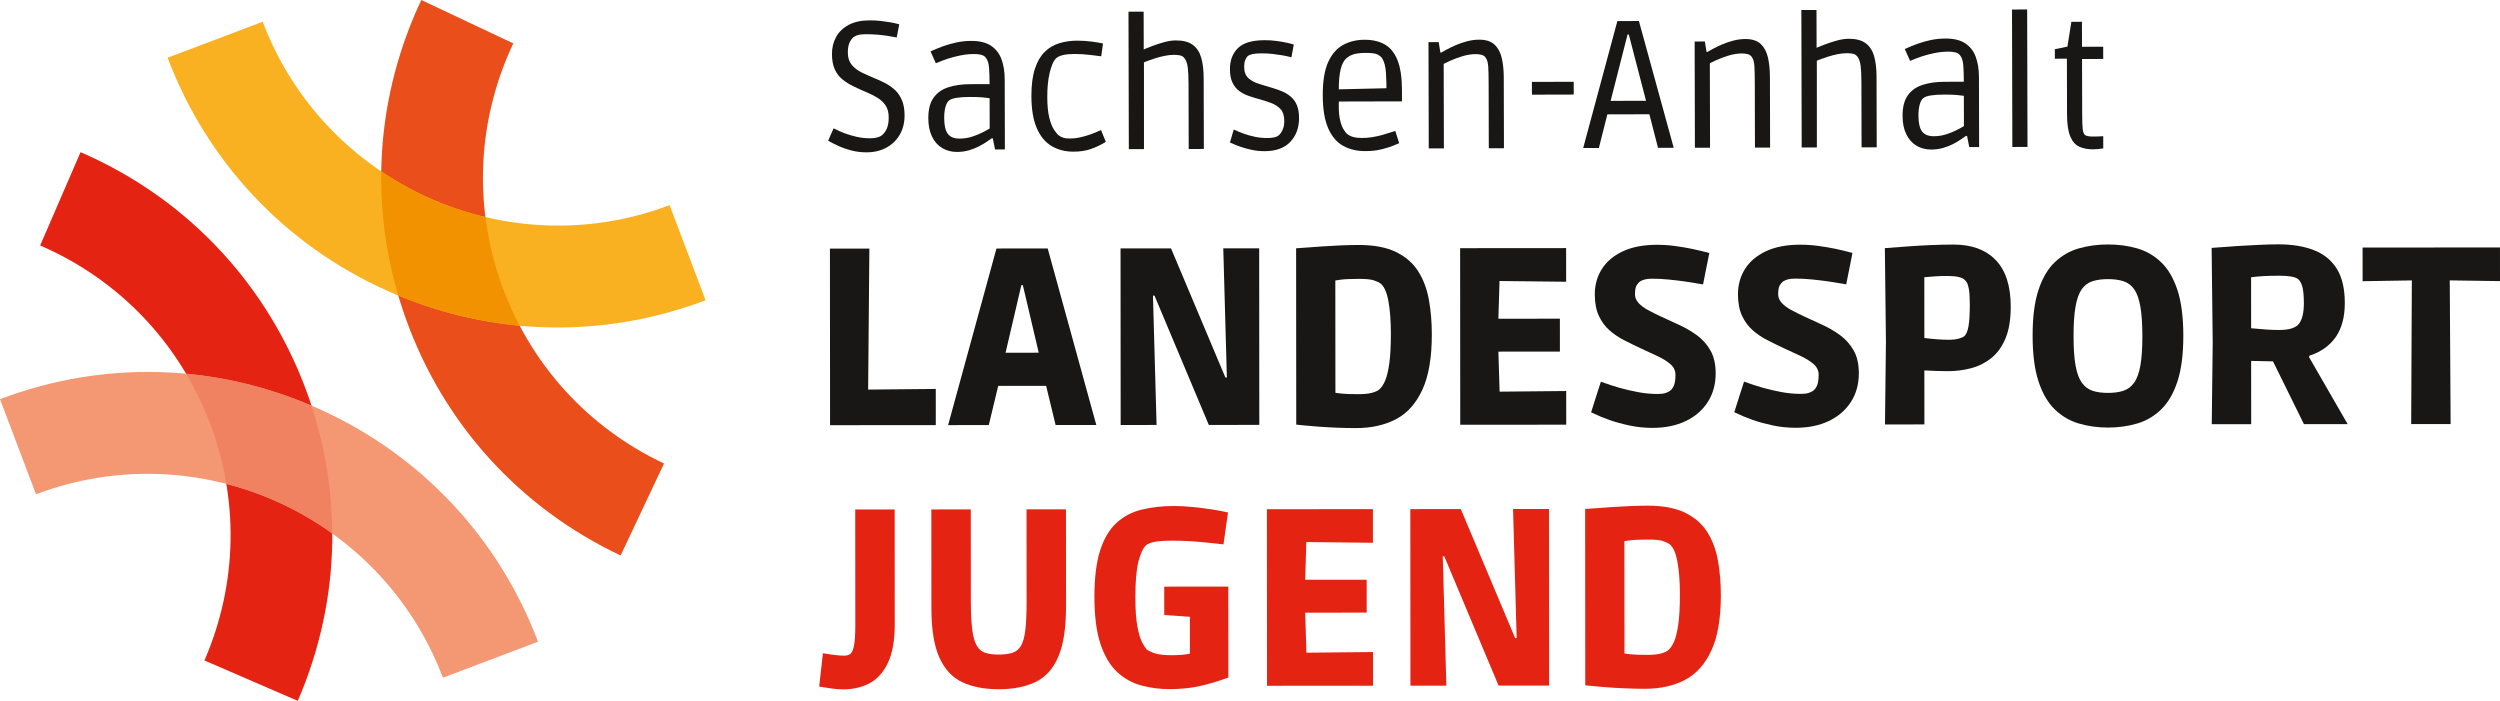 <?xml version="1.0" encoding="utf-8"?>
<!-- Generator: Adobe Illustrator 16.0.3, SVG Export Plug-In . SVG Version: 6.00 Build 0)  -->
<!DOCTYPE svg PUBLIC "-//W3C//DTD SVG 1.1//EN" "http://www.w3.org/Graphics/SVG/1.1/DTD/svg11.dtd">
<svg version="1.1" id="Ebene_1" xmlns="http://www.w3.org/2000/svg" xmlns:xlink="http://www.w3.org/1999/xlink" x="0px" y="0px"
	 width="301.293px" height="84.466px" viewBox="0 0 301.293 84.466" enable-background="new 0 0 301.293 84.466"
	 xml:space="preserve">
<rect x="-22.457" y="-20.993" fill="none" width="346.155" height="126.107"/>
<g>
	<g>
		<path fill="#181716" d="M100.036,51.243l-0.014-21.28l4.752-0.003l-0.168,19.403l-2.091-2.391l10.263-0.098l0.002,4.359
			L100.036,51.243z"/>
		<path fill="#181716" d="M114.263,51.233l5.827-21.284l6.176-0.005l5.857,21.276l-4.904,0.004l-1.639-6.779l2.635,2.056
			l-10.051,0.007l2.633-2.06l-1.631,6.781L114.263,51.233z M120.707,44.569l-1.636-2.058l8.233-0.006l-1.634,2.061l-2.884-12.258
			l2.604,2.056l-4.42,0.003l2.603-2.06L120.707,44.569z"/>
		<path fill="#181716" d="M135.059,51.218l-0.014-21.28l6.084-0.004l6.549,15.554h0.182l-0.434-15.559l4.328-0.003l0.015,21.28
			l-6.085,0.004l-6.549-15.585h-0.182l0.435,15.59L135.059,51.218z"/>
		<path fill="#181716" d="M163.454,51.592c-0.727,0-1.473-0.015-2.24-0.045c-0.767-0.029-1.498-0.069-2.194-0.119
			s-1.292-0.1-1.786-0.15c-0.495-0.05-0.832-0.084-1.014-0.104l-0.016-21.25c0.303-0.021,0.736-0.052,1.302-0.092
			c0.565-0.041,1.206-0.087,1.922-0.139c0.716-0.05,1.453-0.092,2.21-0.122c0.757-0.031,1.457-0.046,2.104-0.047
			c1.836-0.001,3.336,0.28,4.496,0.845c1.16,0.563,2.055,1.341,2.681,2.328c0.626,0.989,1.056,2.134,1.289,3.436
			s0.351,2.689,0.351,4.162c0.002,2.805-0.38,5.035-1.146,6.69s-1.829,2.837-3.19,3.544C166.859,51.236,165.27,51.59,163.454,51.592
			z M163.693,47.504c0.706,0,1.261-0.056,1.665-0.167c0.403-0.111,0.695-0.247,0.877-0.409c0.242-0.202,0.469-0.54,0.682-1.015
			c0.211-0.474,0.382-1.17,0.513-2.089c0.13-0.918,0.195-2.134,0.194-3.647c-0.002-1.533-0.104-2.846-0.306-3.936
			c-0.203-1.09-0.536-1.796-1.001-2.119c-0.141-0.1-0.389-0.211-0.742-0.332s-0.943-0.181-1.771-0.181
			c-0.989,0.001-1.721,0.032-2.194,0.093c-0.475,0.061-0.903,0.133-1.286,0.213l0.604-2.24l0.013,17.799l-0.607-2.209
			c0.424,0.06,0.863,0.115,1.317,0.166S162.786,47.505,163.693,47.504z"/>
		<path fill="#181716" d="M175.985,51.19l-0.014-21.28l12.773-0.01l0.004,4.056l-10.143-0.113l2.179-2.09l-0.267,8.778l-2.06-2.117
			l9.536-0.007l0.002,3.966l-9.535,0.007l2.057-2.121l0.279,9.051l-2.182-2.087l10.141-0.099l0.004,4.057L175.985,51.19z"/>
		<path fill="#181716" d="M199.173,51.567c-0.969,0.001-1.897-0.095-2.786-0.286c-0.888-0.19-1.68-0.407-2.376-0.648
			c-0.696-0.242-1.448-0.554-2.256-0.938c0.241-0.746,0.438-1.367,0.589-1.861c0.151-0.494,0.348-1.105,0.59-1.833
			c0.826,0.303,1.578,0.55,2.255,0.741c0.677,0.19,1.413,0.362,2.21,0.513c0.797,0.151,1.59,0.226,2.377,0.226
			c0.383-0.001,0.686-0.036,0.908-0.106c0.222-0.07,0.393-0.146,0.514-0.229c0.223-0.141,0.398-0.363,0.529-0.666
			s0.197-0.736,0.196-1.302c-0.001-0.504-0.202-0.933-0.606-1.286c-0.404-0.352-0.929-0.68-1.574-0.981
			c-0.646-0.303-1.344-0.626-2.09-0.968c-0.646-0.303-1.293-0.62-1.938-0.953c-0.646-0.332-1.232-0.729-1.758-1.193
			s-0.949-1.045-1.271-1.739c-0.324-0.696-0.486-1.56-0.486-2.589c-0.001-1.109,0.275-2.113,0.83-3.013
			c0.555-0.897,1.391-1.615,2.511-2.15s2.507-0.804,4.162-0.805c0.726-0.001,1.458,0.05,2.194,0.149s1.418,0.216,2.044,0.347
			c0.625,0.131,1.312,0.297,2.06,0.498l-0.755,3.784c-0.787-0.141-1.493-0.256-2.119-0.347c-0.626-0.09-1.292-0.17-1.999-0.24
			c-0.706-0.07-1.372-0.105-1.997-0.105c-0.384,0-0.687,0.03-0.908,0.092c-0.222,0.061-0.414,0.142-0.575,0.242
			c-0.141,0.102-0.277,0.258-0.408,0.47s-0.196,0.57-0.195,1.074c0,0.384,0.141,0.732,0.424,1.045s0.666,0.601,1.151,0.861
			c0.484,0.263,1.009,0.525,1.574,0.786c0.687,0.323,1.408,0.655,2.165,0.998c0.758,0.343,1.469,0.756,2.135,1.239
			c0.667,0.484,1.212,1.094,1.637,1.83c0.424,0.737,0.637,1.659,0.637,2.769c0.001,1.313-0.316,2.464-0.951,3.452
			c-0.635,0.99-1.521,1.757-2.662,2.303C202.013,51.292,200.686,51.566,199.173,51.567z"/>
		<path fill="#181716" d="M216.428,51.555c-0.969,0-1.898-0.095-2.786-0.286s-1.681-0.407-2.376-0.649
			c-0.697-0.241-1.449-0.554-2.256-0.937c0.241-0.746,0.438-1.367,0.589-1.862c0.151-0.494,0.347-1.105,0.589-1.832
			c0.827,0.302,1.579,0.55,2.256,0.74c0.676,0.191,1.412,0.362,2.21,0.514c0.797,0.15,1.589,0.226,2.376,0.225
			c0.383,0,0.686-0.035,0.908-0.106c0.223-0.07,0.394-0.146,0.515-0.228c0.222-0.141,0.397-0.363,0.529-0.666
			c0.131-0.303,0.196-0.736,0.196-1.302c-0.001-0.504-0.203-0.933-0.607-1.286c-0.404-0.353-0.928-0.68-1.574-0.982
			c-0.646-0.302-1.343-0.625-2.09-0.967c-0.646-0.303-1.292-0.62-1.938-0.953c-0.646-0.332-1.231-0.729-1.757-1.194
			c-0.525-0.463-0.95-1.044-1.272-1.739c-0.323-0.696-0.485-1.559-0.486-2.588c0-1.109,0.275-2.114,0.83-3.013
			c0.555-0.897,1.392-1.615,2.512-2.151c1.119-0.535,2.506-0.804,4.162-0.805c0.726,0,1.457,0.05,2.193,0.15
			c0.737,0.1,1.418,0.216,2.045,0.346c0.625,0.132,1.311,0.297,2.059,0.499l-0.754,3.783c-0.787-0.14-1.494-0.256-2.119-0.346
			c-0.627-0.091-1.293-0.17-1.999-0.241c-0.706-0.069-1.372-0.105-1.997-0.104c-0.385,0-0.688,0.03-0.908,0.091
			c-0.223,0.061-0.414,0.143-0.575,0.243c-0.142,0.102-0.278,0.258-0.409,0.47s-0.195,0.57-0.195,1.074
			c0,0.384,0.142,0.732,0.424,1.045c0.283,0.313,0.667,0.6,1.152,0.861c0.484,0.263,1.008,0.524,1.574,0.786
			c0.686,0.322,1.408,0.655,2.164,0.997c0.758,0.344,1.469,0.756,2.136,1.24c0.667,0.483,1.212,1.094,1.636,1.83
			s0.637,1.659,0.637,2.769c0.002,1.313-0.315,2.463-0.95,3.452s-1.522,1.757-2.662,2.303S217.941,51.553,216.428,51.555z"/>
		<path fill="#181716" d="M227.173,51.154l0.114-9.929l-0.129-11.321c1.069-0.082,2.023-0.153,2.86-0.214
			c0.837-0.062,1.735-0.112,2.694-0.153c0.957-0.041,1.861-0.062,2.709-0.063c2.199-0.002,3.9,0.623,5.102,1.873
			s1.803,3.116,1.805,5.599c0.002,1.555-0.209,2.836-0.633,3.845c-0.423,1.01-0.998,1.802-1.723,2.378
			c-0.727,0.575-1.539,0.98-2.437,1.212c-0.898,0.233-1.821,0.351-2.771,0.351c-0.767,0.001-1.715-0.028-2.845-0.089l0.005,6.508
			L227.173,51.154z M234.855,40.947c0.484,0,0.888-0.046,1.21-0.138c0.323-0.091,0.555-0.196,0.697-0.317
			c0.221-0.222,0.383-0.625,0.482-1.211c0.101-0.585,0.15-1.442,0.15-2.573c-0.001-0.827-0.037-1.442-0.107-1.847
			c-0.071-0.403-0.157-0.681-0.258-0.832c-0.102-0.151-0.203-0.268-0.303-0.349c-0.121-0.121-0.354-0.222-0.697-0.302
			c-0.343-0.08-0.816-0.121-1.422-0.12c-0.465,0-0.934,0.016-1.408,0.047c-0.475,0.03-0.903,0.065-1.286,0.105l0.005,7.326
			C233.049,40.878,234.028,40.948,234.855,40.947z"/>
		<path fill="#181716" d="M254.053,51.529c-1.23,0-2.396-0.161-3.496-0.482s-2.069-0.886-2.907-1.693
			c-0.838-0.806-1.495-1.931-1.97-3.373c-0.476-1.442-0.714-3.284-0.715-5.524c-0.002-2.24,0.233-4.076,0.707-5.51
			c0.473-1.434,1.128-2.548,1.965-3.347c0.837-0.797,1.805-1.353,2.905-1.667c1.099-0.313,2.265-0.471,3.495-0.471
			c1.252-0.001,2.422,0.154,3.513,0.466c1.09,0.313,2.054,0.867,2.892,1.663c0.838,0.797,1.494,1.911,1.971,3.344
			c0.475,1.433,0.713,3.269,0.715,5.509s-0.234,4.082-0.707,5.525c-0.475,1.443-1.129,2.568-1.966,3.376
			c-0.837,0.809-1.8,1.374-2.89,1.697S255.305,51.528,254.053,51.529z M254.051,47.351c0.727-0.001,1.347-0.086,1.861-0.259
			c0.514-0.172,0.943-0.494,1.285-0.97c0.343-0.474,0.594-1.166,0.756-2.073c0.16-0.908,0.24-2.089,0.24-3.542
			c-0.002-1.473-0.084-2.664-0.245-3.572c-0.163-0.908-0.409-1.599-0.743-2.073c-0.334-0.474-0.763-0.796-1.287-0.968
			c-0.525-0.17-1.15-0.257-1.877-0.256c-0.727,0-1.353,0.088-1.877,0.259c-0.525,0.172-0.953,0.495-1.285,0.97
			c-0.333,0.475-0.58,1.165-0.74,2.073c-0.162,0.909-0.241,2.101-0.24,3.573c0.001,1.474,0.082,2.659,0.244,3.556
			c0.162,0.898,0.415,1.585,0.759,2.059c0.343,0.475,0.772,0.796,1.288,0.968C252.704,47.267,253.325,47.351,254.051,47.351z"/>
		<path fill="#181716" d="M266.555,51.126l0.114-9.868l-0.129-11.382c0.121,0,0.474-0.026,1.06-0.077
			c0.585-0.051,1.291-0.102,2.119-0.153c0.826-0.05,1.674-0.097,2.542-0.137c0.867-0.041,1.645-0.063,2.331-0.063
			c1.635-0.001,3.053,0.23,4.254,0.693c1.2,0.463,2.124,1.209,2.771,2.237s0.971,2.411,0.972,4.146
			c0.002,1.676-0.361,3.038-1.087,4.088s-1.795,1.808-3.206,2.272v0.182l4.637,8.049l-5.268,0.004l-3.729-7.565l-2.634-0.059
			l0.005,7.628L266.555,51.126z M274.69,39.769c1.23-0.001,2.033-0.264,2.406-0.789c0.373-0.524,0.559-1.332,0.559-2.422
			c-0.001-0.988-0.072-1.695-0.214-2.119s-0.323-0.706-0.546-0.848c-0.182-0.121-0.453-0.211-0.816-0.271s-0.818-0.091-1.363-0.09
			c-0.807,0-1.463,0.017-1.967,0.047c-0.505,0.031-0.989,0.076-1.453,0.137l0.004,6.146c0.586,0.061,1.17,0.11,1.756,0.15
			C273.641,39.75,274.186,39.769,274.69,39.769z"/>
		<path fill="#181716" d="M290.59,51.109l0.078-17.315l-5.933,0.096l-0.003-4.056l16.559-0.012l0.002,4.056l-6.055-0.087
			l0.104,17.315L290.59,51.109z"/>
		<path fill="#E42313" d="M101.633,83.078c-0.445,0-0.889-0.029-1.332-0.09c-0.445-0.061-0.969-0.141-1.575-0.241l0.452-4.026
			c0.303,0.06,0.721,0.126,1.256,0.196c0.534,0.069,0.963,0.104,1.287,0.104c0.322,0,0.579-0.076,0.771-0.228
			c0.191-0.151,0.337-0.494,0.438-1.029c0.102-0.534,0.15-1.367,0.15-2.497l-0.01-13.864l4.752-0.004l0.01,13.804
			c0.002,1.957-0.27,3.512-0.814,4.662c-0.543,1.15-1.279,1.974-2.207,2.47C103.883,82.829,102.823,83.077,101.633,83.078z"/>
		<path fill="#E42313" d="M120.37,83.064c-1.715,0.002-3.178-0.28-4.389-0.844c-1.212-0.564-2.136-1.558-2.773-2.979
			c-0.636-1.423-0.955-3.396-0.957-5.918l-0.008-11.927l4.752-0.003l0.008,11.079c0.002,1.413,0.057,2.548,0.17,3.405
			c0.11,0.858,0.293,1.504,0.545,1.937c0.253,0.435,0.596,0.722,1.031,0.862c0.434,0.141,0.973,0.211,1.619,0.21
			c0.666,0,1.215-0.07,1.649-0.213c0.433-0.141,0.776-0.424,1.028-0.848c0.252-0.425,0.428-1.064,0.529-1.923
			c0.1-0.857,0.149-2.003,0.148-3.436l-0.008-11.079l4.752-0.003l0.009,11.685c0.001,2.604-0.31,4.631-0.935,6.084
			c-0.625,1.454-1.542,2.469-2.752,3.045C123.579,82.774,122.106,83.063,120.37,83.064z"/>
		<path fill="#E42313" d="M140.954,83.05c-1.21,0.001-2.36-0.15-3.451-0.452c-1.09-0.302-2.054-0.846-2.892-1.633
			c-0.838-0.786-1.499-1.906-1.985-3.358c-0.484-1.452-0.729-3.339-0.73-5.66c-0.001-2.28,0.225-4.137,0.678-5.57
			s1.103-2.543,1.949-3.331c0.848-0.787,1.861-1.328,3.042-1.622c1.181-0.293,2.486-0.44,3.919-0.441
			c0.687,0,1.438,0.039,2.256,0.12c0.818,0.08,1.609,0.181,2.377,0.301c0.767,0.12,1.393,0.241,1.877,0.362l-0.543,3.844
			c-0.807-0.1-1.766-0.2-2.875-0.301c-1.111-0.1-2.201-0.149-3.27-0.149c-0.929,0.001-1.641,0.048-2.134,0.139
			c-0.495,0.091-0.853,0.238-1.075,0.439c-0.322,0.283-0.615,0.903-0.876,1.862c-0.263,0.959-0.392,2.418-0.391,4.375
			c0.001,1.493,0.083,2.669,0.245,3.525c0.161,0.858,0.349,1.488,0.561,1.892c0.213,0.404,0.389,0.687,0.531,0.848
			c0.182,0.162,0.504,0.322,0.969,0.483c0.464,0.162,1.15,0.241,2.059,0.241c0.443-0.001,0.852-0.016,1.226-0.046
			c0.373-0.031,0.701-0.077,0.983-0.138l-0.004-6.568l2.121,2.269l-5.208-0.359l-0.003-3.421l7.72-0.005l0.008,10.958
			c-1.271,0.466-2.441,0.813-3.511,1.046C143.457,82.932,142.266,83.049,140.954,83.05z"/>
		<path fill="#E42313" d="M152.7,82.648l-0.016-21.28l12.775-0.009l0.002,4.056L155.321,65.3l2.178-2.089l-0.266,8.778l-2.061-2.118
			l9.535-0.006l0.004,3.966l-9.536,0.006l2.058-2.12l0.278,9.051l-2.181-2.088l10.141-0.098l0.002,4.057L152.7,82.648z"/>
		<path fill="#E42313" d="M169.983,82.636l-0.014-21.28l6.084-0.004l6.549,15.554h0.182l-0.434-15.559l4.328-0.003l0.015,21.28
			l-6.085,0.004l-6.549-15.585h-0.182l0.435,15.59L169.983,82.636z"/>
		<path fill="#E42313" d="M198.287,83.01c-0.726,0-1.474-0.015-2.239-0.045c-0.768-0.029-1.499-0.069-2.195-0.119
			s-1.291-0.1-1.787-0.15c-0.494-0.05-0.832-0.084-1.014-0.104l-0.014-21.25c0.303-0.021,0.736-0.052,1.301-0.092
			c0.564-0.041,1.206-0.087,1.922-0.139c0.717-0.05,1.453-0.092,2.21-0.122c0.757-0.031,1.458-0.046,2.104-0.047
			c1.837-0.001,3.335,0.28,4.497,0.845c1.16,0.563,2.053,1.341,2.68,2.328c0.626,0.989,1.056,2.134,1.289,3.436
			c0.232,1.302,0.35,2.689,0.352,4.162c0.002,2.805-0.381,5.035-1.146,6.69s-1.83,2.837-3.191,3.544S200.103,83.008,198.287,83.01z
			 M198.526,78.922c0.707,0,1.262-0.055,1.665-0.167c0.403-0.111,0.696-0.247,0.878-0.409c0.242-0.202,0.469-0.54,0.68-1.015
			c0.212-0.474,0.383-1.17,0.514-2.089c0.131-0.918,0.195-2.134,0.194-3.647c-0.001-1.533-0.104-2.846-0.306-3.936
			c-0.203-1.09-0.537-1.796-1-2.118c-0.143-0.101-0.389-0.212-0.742-0.333s-0.943-0.181-1.771-0.181
			c-0.988,0.001-1.721,0.032-2.194,0.093c-0.475,0.061-0.903,0.133-1.286,0.213l0.604-2.24l0.013,17.799l-0.606-2.209
			c0.424,0.061,0.862,0.115,1.316,0.166S197.618,78.923,198.526,78.922z"/>
	</g>
	<g>
		<path fill="#181716" d="M104.43,18.359c-0.602,0.002-1.181-0.066-1.738-0.204s-1.053-0.302-1.486-0.492
			c-0.433-0.189-0.899-0.423-1.398-0.699c0.131-0.31,0.241-0.563,0.328-0.761c0.088-0.197,0.196-0.444,0.328-0.737
			c0.484,0.248,0.933,0.449,1.344,0.602c0.411,0.153,0.88,0.292,1.409,0.414c0.528,0.124,1.078,0.185,1.65,0.184
			c0.366-0.001,0.656-0.035,0.868-0.102c0.213-0.066,0.363-0.129,0.451-0.188c0.293-0.206,0.519-0.489,0.68-0.849
			c0.16-0.359,0.24-0.826,0.238-1.398c-0.001-0.558-0.12-1.019-0.355-1.385c-0.235-0.365-0.548-0.673-0.937-0.921
			c-0.39-0.249-0.813-0.468-1.268-0.657c-0.587-0.248-1.138-0.496-1.651-0.744c-0.515-0.248-0.97-0.533-1.366-0.855
			c-0.396-0.321-0.705-0.728-0.927-1.218c-0.221-0.491-0.333-1.103-0.335-1.836c-0.002-0.763,0.165-1.449,0.502-2.06
			c0.335-0.609,0.84-1.094,1.514-1.455c0.674-0.36,1.51-0.542,2.507-0.545c0.484-0.001,0.938,0.023,1.364,0.073
			c0.425,0.051,0.807,0.105,1.145,0.162c0.337,0.059,0.696,0.138,1.078,0.239l-0.304,1.585c-0.411-0.072-0.793-0.137-1.145-0.194
			c-0.353-0.058-0.748-0.104-1.188-0.141c-0.44-0.035-0.888-0.053-1.342-0.052c-0.367,0.001-0.657,0.023-0.869,0.067
			c-0.213,0.045-0.399,0.119-0.561,0.223c-0.19,0.103-0.37,0.313-0.537,0.628c-0.168,0.316-0.252,0.745-0.25,1.288
			c0.001,0.602,0.157,1.092,0.466,1.473s0.713,0.691,1.212,0.932s1.028,0.478,1.586,0.712c0.44,0.174,0.873,0.374,1.3,0.601
			c0.426,0.227,0.807,0.501,1.146,0.822c0.338,0.322,0.61,0.729,0.817,1.219c0.206,0.492,0.311,1.089,0.312,1.793
			c0.003,0.895-0.19,1.676-0.577,2.344c-0.387,0.669-0.925,1.19-1.612,1.566C106.139,18.168,105.339,18.357,104.43,18.359z"/>
		<path fill="#181716" d="M115.342,18.311c-0.675,0.001-1.272-0.155-1.794-0.469c-0.522-0.313-0.93-0.774-1.225-1.384
			c-0.295-0.607-0.443-1.344-0.445-2.21c-0.003-1.041,0.204-1.858,0.621-2.454c0.416-0.595,1.006-1.018,1.768-1.27
			c0.762-0.25,1.648-0.378,2.661-0.38l2.332-0.006c-0.002-0.733-0.021-1.375-0.06-1.925s-0.16-0.957-0.366-1.221
			c-0.147-0.205-0.35-0.336-0.605-0.395c-0.258-0.058-0.525-0.086-0.804-0.086c-0.572,0.002-1.133,0.058-1.683,0.17
			c-0.55,0.11-1.048,0.24-1.495,0.388c-0.447,0.148-0.934,0.333-1.462,0.554l-0.641-1.428c0.556-0.251,1.068-0.461,1.538-0.631
			c0.469-0.17,0.992-0.318,1.571-0.444s1.177-0.189,1.793-0.191c0.997-0.002,1.79,0.19,2.377,0.577
			c0.588,0.388,1.011,0.93,1.27,1.625c0.258,0.696,0.389,1.514,0.391,2.452l0.021,8.426l-1.188,0.003l-0.268-1.341h-0.132
			c-0.146,0.104-0.355,0.246-0.626,0.431c-0.271,0.185-0.586,0.368-0.944,0.552c-0.359,0.185-0.758,0.34-1.198,0.465
			C116.31,18.246,115.84,18.31,115.342,18.311z M115.646,16.704c0.528-0.001,1.03-0.08,1.507-0.234
			c0.476-0.155,0.901-0.328,1.274-0.521c0.374-0.191,0.655-0.346,0.846-0.464l-0.009-3.651c-0.19-0.029-0.477-0.062-0.858-0.098
			c-0.382-0.035-0.88-0.053-1.496-0.051c-1.364,0.003-2.207,0.145-2.529,0.424c-0.189,0.147-0.336,0.408-0.438,0.782
			c-0.102,0.375-0.152,0.826-0.15,1.354c0.002,0.866,0.146,1.492,0.433,1.88C114.512,16.512,114.986,16.706,115.646,16.704z"/>
		<path fill="#181716" d="M129.377,18.277c-0.997,0.002-1.878-0.224-2.642-0.677c-0.764-0.452-1.359-1.173-1.787-2.162
			c-0.428-0.988-0.644-2.283-0.647-3.882c-0.003-1.305,0.138-2.391,0.421-3.257c0.284-0.866,0.675-1.545,1.172-2.038
			c0.498-0.492,1.084-0.841,1.758-1.049c0.674-0.207,1.393-0.312,2.155-0.313c0.557-0.001,1.125,0.035,1.705,0.105
			c0.579,0.073,1.053,0.151,1.42,0.239l-0.217,1.54c-0.278-0.028-0.719-0.082-1.32-0.162c-0.602-0.078-1.247-0.117-1.937-0.116
			c-0.543,0.002-1,0.047-1.374,0.137c-0.374,0.089-0.663,0.235-0.868,0.441c-0.278,0.31-0.515,0.87-0.711,1.686
			c-0.195,0.813-0.292,1.785-0.29,2.914c0.003,1.042,0.086,1.882,0.248,2.52c0.163,0.637,0.355,1.121,0.576,1.45
			c0.221,0.33,0.419,0.56,0.596,0.691c0.117,0.089,0.275,0.168,0.474,0.241s0.48,0.109,0.847,0.108
			c0.426-0.001,0.858-0.055,1.298-0.158s0.843-0.222,1.209-0.354s0.776-0.303,1.23-0.509l0.576,1.429
			c-0.645,0.383-1.26,0.674-1.846,0.873C130.836,18.173,130.155,18.275,129.377,18.277z"/>
		<path fill="#181716" d="M136.043,17.974l-0.041-16.566l1.826-0.005l0.013,5.17l-0.463-0.417c0.396-0.177,0.85-0.364,1.362-0.563
			s1.029-0.369,1.55-0.51s0.993-0.211,1.418-0.212c0.865-0.003,1.541,0.172,2.025,0.522c0.485,0.351,0.827,0.863,1.027,1.537
			c0.199,0.674,0.301,1.511,0.303,2.508l0.021,8.514l-1.826,0.005l-0.02-7.876c-0.002-0.821-0.033-1.467-0.093-1.936
			c-0.06-0.47-0.178-0.829-0.354-1.077c-0.147-0.206-0.327-0.333-0.54-0.385c-0.213-0.05-0.474-0.075-0.781-0.074
			c-0.352,0.001-0.726,0.042-1.121,0.123c-0.396,0.082-0.781,0.183-1.155,0.301c-0.373,0.118-0.703,0.232-0.988,0.343
			c-0.286,0.11-0.487,0.203-0.604,0.276l0.263-0.419l0.004,10.736L136.043,17.974z"/>
		<path fill="#181716" d="M152.412,18.22c-0.543,0.001-1.063-0.053-1.562-0.161c-0.5-0.109-0.947-0.232-1.344-0.371
			s-0.822-0.31-1.277-0.514l0.458-1.563c0.455,0.205,0.874,0.376,1.256,0.514c0.382,0.139,0.814,0.259,1.299,0.36
			c0.484,0.101,0.982,0.151,1.496,0.15c0.293-0.001,0.564-0.026,0.814-0.079c0.249-0.052,0.446-0.144,0.593-0.277
			c0.161-0.146,0.308-0.366,0.438-0.66c0.132-0.294,0.196-0.646,0.195-1.057c-0.001-0.616-0.149-1.085-0.443-1.407
			c-0.295-0.321-0.676-0.569-1.146-0.745c-0.471-0.175-0.969-0.335-1.497-0.479c-0.427-0.116-0.845-0.247-1.255-0.394
			c-0.412-0.146-0.782-0.342-1.113-0.592c-0.33-0.248-0.595-0.581-0.794-0.999c-0.199-0.417-0.3-0.956-0.301-1.616
			c-0.003-1.041,0.313-1.882,0.95-2.521c0.637-0.641,1.71-0.961,3.221-0.965c0.514-0.002,1.005,0.03,1.475,0.095
			c0.469,0.065,0.884,0.138,1.243,0.217c0.359,0.08,0.628,0.149,0.804,0.208l-0.282,1.54c-0.396-0.101-0.763-0.181-1.101-0.239
			c-0.338-0.058-0.719-0.111-1.145-0.162s-0.873-0.075-1.342-0.073c-0.44,0.001-0.792,0.027-1.056,0.079
			c-0.264,0.053-0.462,0.129-0.594,0.232c-0.132,0.103-0.241,0.268-0.329,0.496c-0.087,0.228-0.13,0.495-0.13,0.803
			c0.002,0.616,0.175,1.077,0.521,1.386c0.346,0.307,0.786,0.54,1.322,0.7c0.535,0.16,1.089,0.327,1.661,0.502
			c0.396,0.116,0.778,0.255,1.146,0.415s0.701,0.372,1.003,0.636c0.301,0.263,0.536,0.6,0.706,1.01
			c0.17,0.411,0.255,0.916,0.257,1.518c0.003,1.188-0.351,2.153-1.06,2.896C154.791,17.844,153.761,18.216,152.412,18.22z"/>
		<path fill="#181716" d="M164.534,18.211c-1.013,0.003-1.903-0.211-2.675-0.642c-0.771-0.431-1.37-1.142-1.798-2.129
			c-0.428-0.989-0.644-2.306-0.647-3.948c-0.005-1.716,0.216-3.059,0.661-4.028c0.444-0.969,1.048-1.655,1.81-2.061
			s1.619-0.609,2.572-0.612c0.953-0.002,1.764,0.188,2.433,0.566c0.668,0.381,1.18,1.013,1.534,1.9
			c0.354,0.887,0.532,2.077,0.536,3.573l0.003,1.386l-8.447,0.021l0.857-0.332c-0.057,0.968-0.029,1.741,0.082,2.321
			c0.111,0.579,0.252,1.007,0.422,1.285c0.169,0.279,0.313,0.477,0.43,0.594c0.206,0.175,0.455,0.307,0.749,0.394
			s0.653,0.13,1.079,0.129c0.425-0.001,0.843-0.034,1.253-0.102c0.411-0.067,0.792-0.148,1.144-0.245
			c0.352-0.096,0.667-0.191,0.945-0.288c0.278-0.096,0.506-0.166,0.682-0.211l0.466,1.474c-0.132,0.059-0.389,0.166-0.77,0.32
			c-0.381,0.155-0.854,0.299-1.418,0.434C165.872,18.143,165.238,18.21,164.534,18.211z M161.372,11.576l-0.86-0.79l7.414-0.172
			l-0.834,0.816c0.012-1.041-0.009-1.937-0.062-2.685c-0.054-0.748-0.205-1.318-0.456-1.715c-0.103-0.161-0.279-0.311-0.528-0.45
			c-0.25-0.138-0.734-0.207-1.453-0.205c-0.748,0.002-1.309,0.084-1.683,0.246c-0.373,0.163-0.662,0.376-0.866,0.641
			C161.501,7.982,161.278,9.419,161.372,11.576z"/>
		<path fill="#181716" d="M172.189,17.885l-0.031-12.804l1.232-0.003l0.2,1.254l0.11-0.001c0.132-0.073,0.352-0.195,0.659-0.364
			s0.674-0.347,1.099-0.531c0.425-0.184,0.879-0.339,1.363-0.466c0.483-0.125,0.967-0.188,1.451-0.189
			c0.807-0.002,1.423,0.197,1.85,0.6c0.426,0.403,0.717,0.948,0.873,1.638c0.155,0.689,0.234,1.466,0.236,2.331l0.021,8.514
			l-1.826,0.005l-0.02-7.876c-0.002-0.865-0.019-1.525-0.049-1.98c-0.031-0.454-0.127-0.799-0.289-1.032
			c-0.118-0.19-0.286-0.314-0.507-0.373c-0.22-0.058-0.454-0.087-0.704-0.086c-0.527,0.001-1.066,0.087-1.616,0.257
			c-0.55,0.169-1.029,0.347-1.439,0.531s-0.682,0.313-0.813,0.388l0.025,10.186L172.189,17.885z"/>
		<path fill="#181716" d="M184.625,11.409l-0.004-1.54l5.038-0.013l0.004,1.54L184.625,11.409z"/>
		<path fill="#181716" d="M190.801,17.839l4.12-15.3l2.596-0.006l4.196,15.279l-1.893,0.005l-1.177-4.573l0.926,0.525l-6.601,0.017
			l0.879-0.53l-1.155,4.579L190.801,17.839z M193.891,13.014l-0.618-0.856l5.94-0.015l-0.614,0.859l-2.51-9.651l1.036,0.812
			l-1.804,0.004l1.032-0.816L193.891,13.014z"/>
		<path fill="#181716" d="M204.265,17.807l-0.031-12.804L205.466,5l0.2,1.253h0.11c0.132-0.074,0.352-0.195,0.659-0.365
			c0.308-0.169,0.674-0.347,1.099-0.531c0.425-0.184,0.879-0.339,1.363-0.465c0.483-0.125,0.967-0.188,1.451-0.19
			c0.807-0.002,1.423,0.198,1.85,0.601c0.426,0.403,0.717,0.948,0.873,1.638c0.155,0.688,0.234,1.466,0.236,2.331l0.021,8.514
			l-1.826,0.005l-0.02-7.876c-0.002-0.865-0.019-1.525-0.049-1.98c-0.031-0.454-0.127-0.799-0.289-1.033
			c-0.118-0.189-0.286-0.314-0.507-0.372c-0.22-0.059-0.454-0.087-0.704-0.087c-0.527,0.002-1.066,0.087-1.616,0.257
			s-1.029,0.348-1.439,0.531c-0.41,0.185-0.682,0.314-0.813,0.388l0.025,10.186L204.265,17.807z"/>
		<path fill="#181716" d="M217.135,17.775l-0.04-16.566l1.825-0.004l0.013,5.17l-0.463-0.417c0.396-0.177,0.85-0.364,1.363-0.563
			c0.513-0.2,1.029-0.369,1.549-0.51c0.521-0.142,0.993-0.212,1.419-0.213c0.865-0.002,1.54,0.172,2.025,0.523
			c0.485,0.351,0.827,0.863,1.027,1.536c0.199,0.675,0.3,1.512,0.303,2.509l0.021,8.514l-1.826,0.004l-0.02-7.876
			c-0.002-0.821-0.032-1.467-0.092-1.935c-0.061-0.47-0.179-0.829-0.355-1.078c-0.147-0.205-0.327-0.333-0.54-0.384
			s-0.473-0.075-0.78-0.074c-0.353,0.001-0.727,0.042-1.122,0.123c-0.396,0.082-0.781,0.182-1.154,0.3
			c-0.374,0.118-0.703,0.232-0.989,0.344c-0.286,0.11-0.487,0.202-0.604,0.275l0.263-0.418l0.005,10.736L217.135,17.775z"/>
		<path fill="#181716" d="M232.756,18.023c-0.675,0.002-1.272-0.155-1.794-0.468c-0.522-0.314-0.93-0.775-1.225-1.384
			s-0.443-1.344-0.445-2.21c-0.003-1.041,0.204-1.859,0.621-2.455c0.416-0.595,1.006-1.017,1.768-1.269
			c0.762-0.251,1.648-0.378,2.661-0.381l2.332-0.006c-0.002-0.733-0.021-1.375-0.06-1.925c-0.038-0.549-0.16-0.956-0.366-1.221
			c-0.147-0.204-0.35-0.336-0.605-0.394c-0.258-0.058-0.525-0.087-0.804-0.086c-0.572,0.001-1.133,0.058-1.683,0.169
			s-1.048,0.241-1.495,0.389s-0.934,0.332-1.462,0.554l-0.641-1.429c0.556-0.25,1.068-0.461,1.538-0.631
			c0.469-0.17,0.992-0.317,1.571-0.444c0.579-0.125,1.177-0.189,1.793-0.19c0.997-0.003,1.79,0.189,2.377,0.577
			c0.588,0.387,1.011,0.929,1.27,1.625c0.258,0.695,0.389,1.514,0.391,2.452l0.021,8.426l-1.188,0.003l-0.268-1.342l-0.132,0.001
			c-0.146,0.103-0.355,0.246-0.626,0.43c-0.271,0.185-0.586,0.369-0.944,0.553c-0.359,0.185-0.758,0.34-1.198,0.465
			C233.724,17.958,233.254,18.022,232.756,18.023z M233.06,16.416c0.528-0.001,1.03-0.079,1.507-0.233
			c0.476-0.156,0.901-0.329,1.274-0.521c0.374-0.19,0.655-0.345,0.846-0.464l-0.009-3.651c-0.19-0.028-0.477-0.061-0.858-0.098
			c-0.382-0.035-0.88-0.052-1.496-0.051c-1.364,0.004-2.207,0.146-2.529,0.425c-0.189,0.146-0.336,0.407-0.438,0.782
			c-0.102,0.374-0.152,0.825-0.15,1.353c0.002,0.866,0.146,1.493,0.433,1.88C231.926,16.224,232.4,16.417,233.06,16.416z"/>
		<path fill="#181716" d="M242.523,17.713l-0.041-16.566l1.826-0.005l0.041,16.566L242.523,17.713z"/>
		<path fill="#181716" d="M252.247,17.997c-0.631,0.002-1.181-0.104-1.65-0.314s-0.834-0.62-1.092-1.229
			c-0.258-0.607-0.389-1.513-0.392-2.716l-0.017-6.666l-1.451,0.004l-0.003-1.144l1.517-0.313l0.477-2.993l1.276-0.003l0.007,3.015
			l2.552-0.007l0.004,1.474l-2.552,0.007l0.017,6.754c0.002,0.807,0.025,1.394,0.07,1.759c0.045,0.367,0.159,0.598,0.343,0.693
			c0.184,0.095,0.495,0.141,0.936,0.14c0.234,0,0.439-0.004,0.616-0.012c0.176-0.008,0.366-0.019,0.571-0.035l0.004,1.475
			C253.039,17.958,252.628,17.996,252.247,17.997z"/>
	</g>
</g>
<g>
	<path fill="#E42313" d="M4.84,29.583l4.868-11.246c12.327,5.335,21.84,15.152,26.784,27.643
		c4.946,12.492,4.729,26.159-0.606,38.486L24.64,79.598c4.037-9.325,4.199-19.667,0.459-29.107
		C21.359,41.044,14.164,33.619,4.84,29.583"/>
	<g>
		<path fill="#F39872" d="M0,48.109c12.563-4.757,26.227-4.335,38.473,1.186c12.247,5.52,21.611,15.478,26.368,28.041L53.38,81.674
			C45.953,62.06,23.954,52.143,4.339,59.571L0,48.109z"/>
	</g>
	<path fill="#F08262" d="M37.54,48.886c-4.877-2.084-9.964-3.37-15.109-3.85c1.021,1.727,1.92,3.541,2.673,5.442
		c1.013,2.558,1.73,5.183,2.171,7.835c4.583,1.185,8.918,3.208,12.766,5.973C40.019,59.103,39.189,53.918,37.54,48.886z"/>
	<path fill="#E94E1B" d="M46.689,30.031C44.916,19.901,46.298,9.493,50.776,0L61.86,5.231c-4.335,9.188-4.836,19.515-1.403,29.078
		c3.432,9.563,10.38,17.217,19.569,21.552l-5.231,11.084C62.646,61.21,53.458,51.09,48.922,38.446
		C47.929,35.682,47.186,32.866,46.689,30.031"/>
	<path fill="#F9B122" d="M20.198,6.958l11.461-4.34c7.426,19.614,29.426,29.531,49.04,22.104l4.34,11.462
		C72.476,40.94,58.813,40.519,46.566,35C34.319,29.479,24.955,19.522,20.198,6.958"/>
	<path fill="#F39200" d="M60.454,34.318c-0.958-2.669-1.599-5.399-1.946-8.147c-4.484-1.064-8.742-2.941-12.561-5.515
		c-0.049,3.131,0.194,6.271,0.739,9.384c0.328,1.871,0.774,3.731,1.317,5.576c4.73,1.962,9.651,3.178,14.626,3.639
		C61.798,37.675,61.067,36.029,60.454,34.318z"/>
</g>
<g>
</g>
<g>
</g>
<g>
</g>
<g>
</g>
<g>
</g>
<g>
</g>
</svg>
